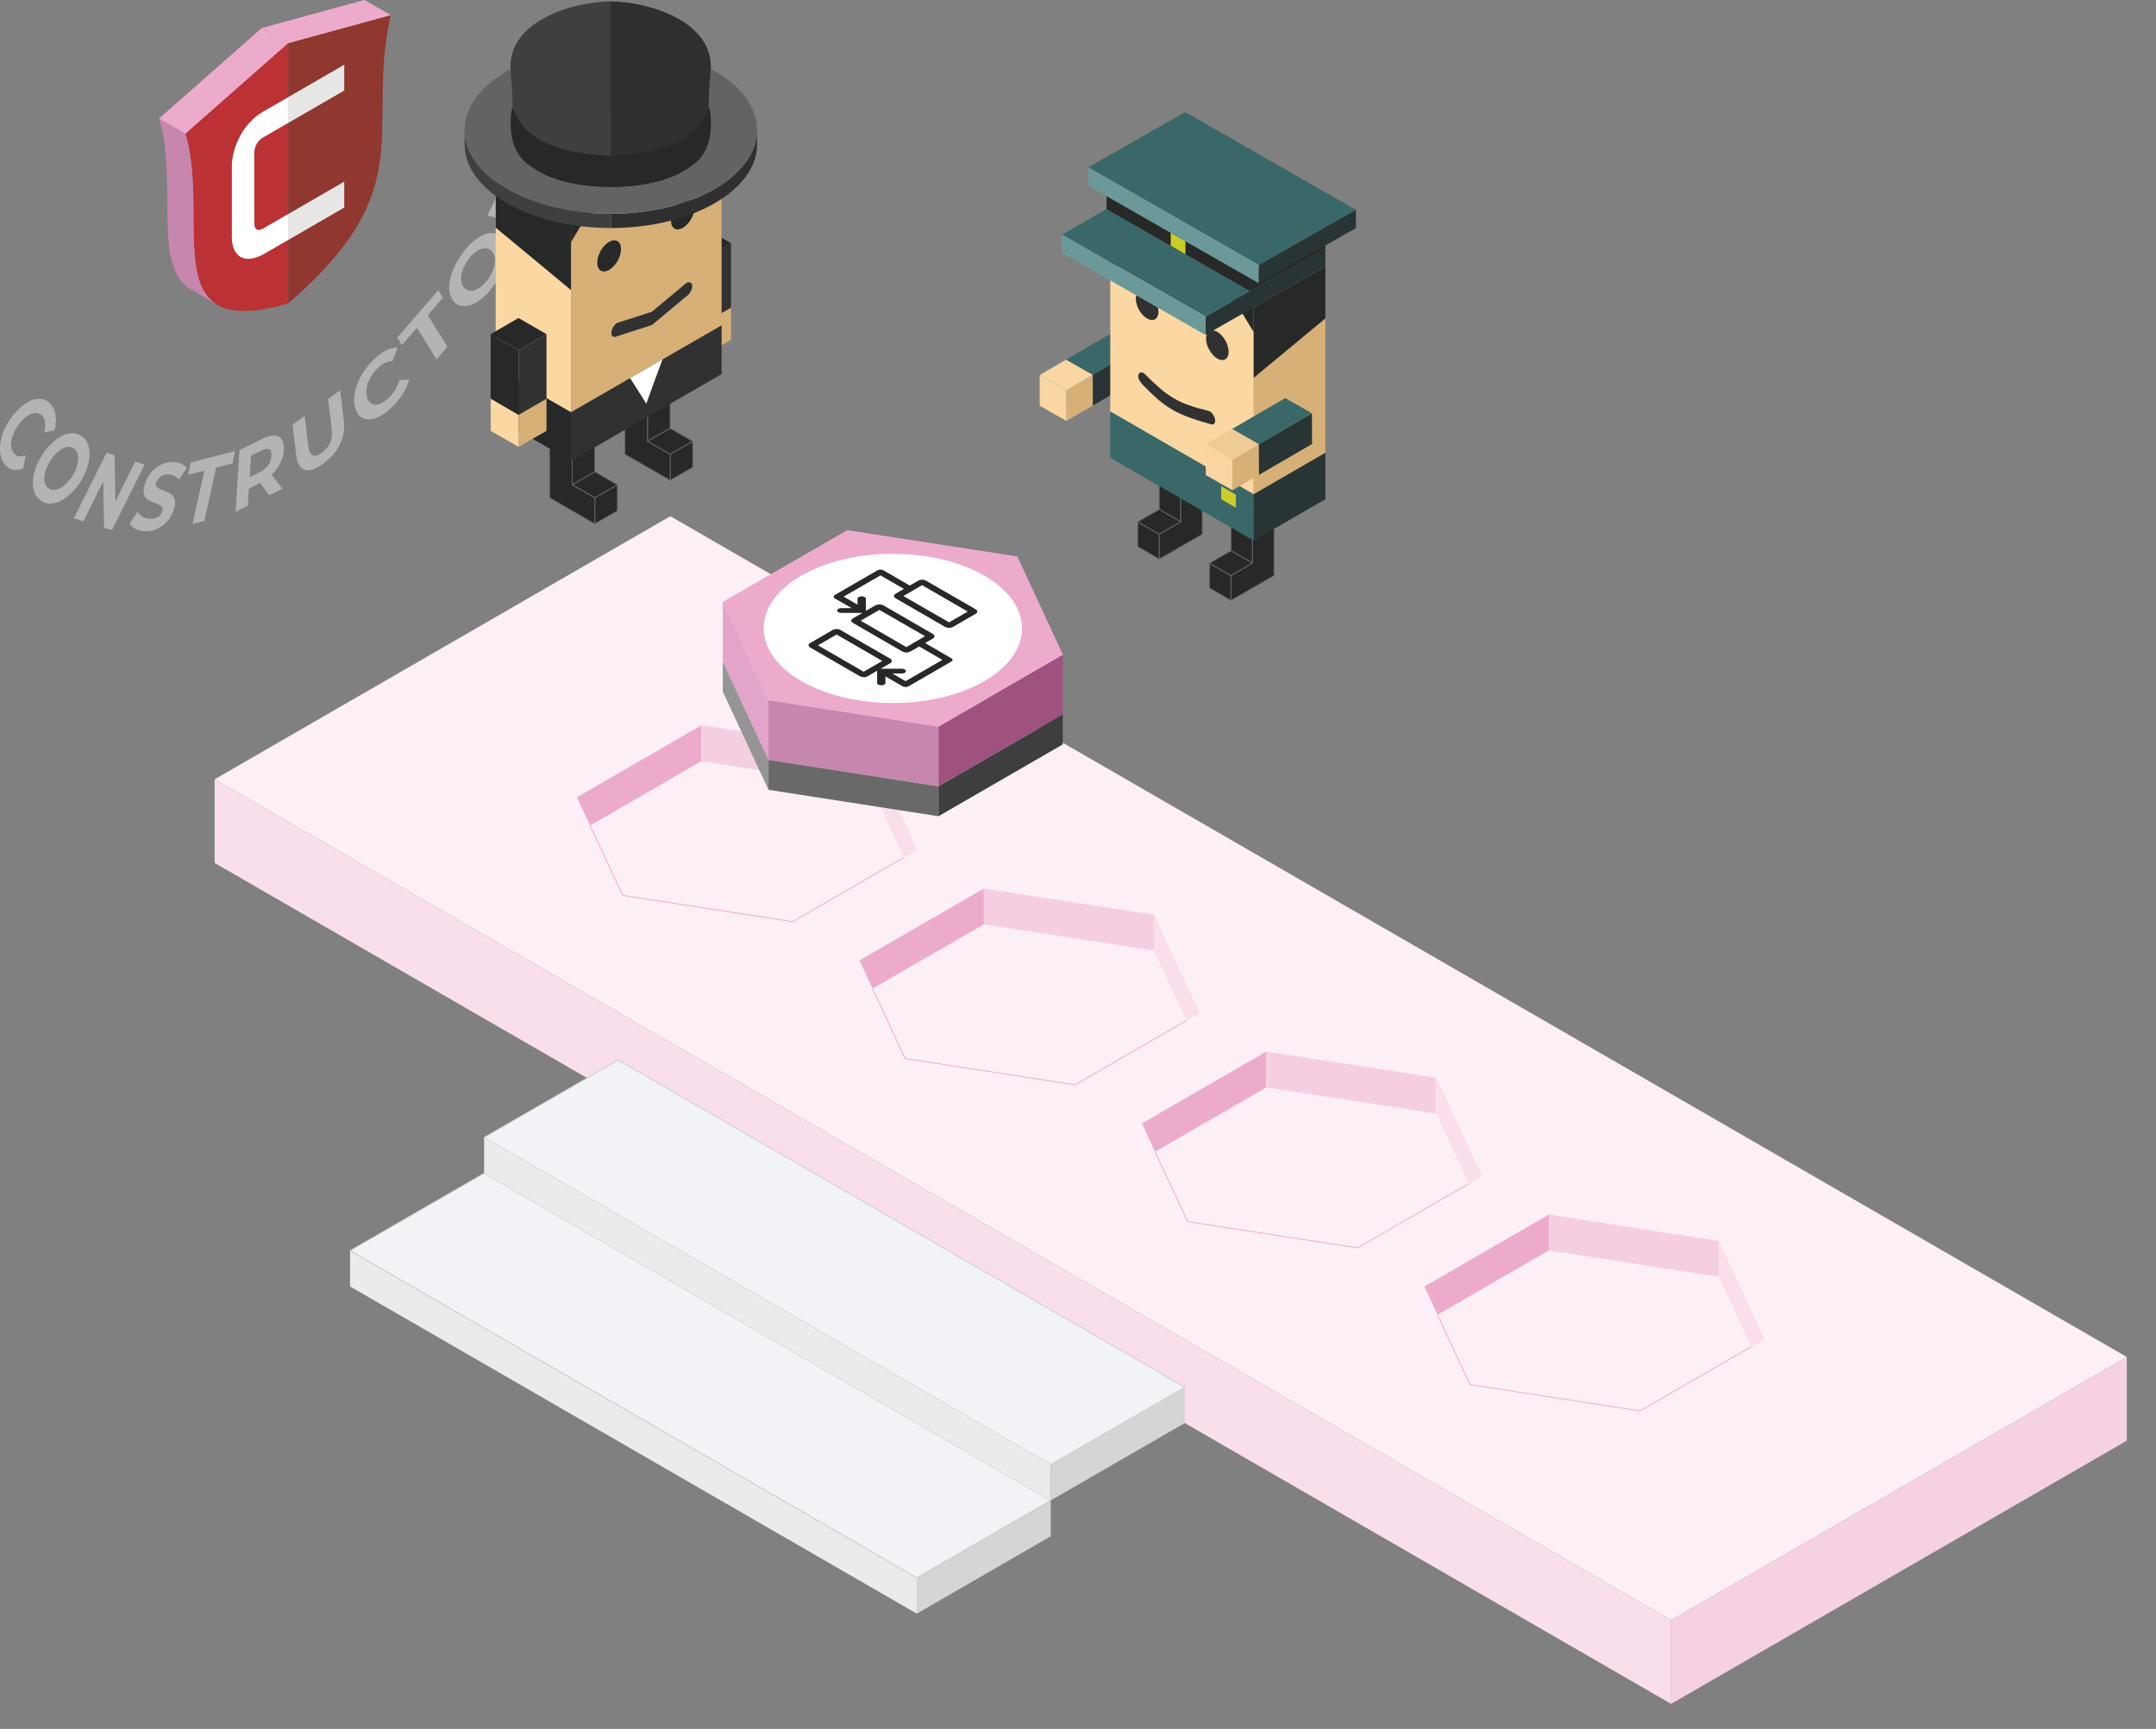 <svg xmlns="http://www.w3.org/2000/svg" xmlns:xlink="http://www.w3.org/1999/xlink" xmlns:serif="http://www.serif.com/" width="100%" height="100%" viewBox="0 0 505 405" xml:space="preserve" style="fill-rule:evenodd;clip-rule:evenodd;stroke-miterlimit:2;"><rect x="0" y="0" width="505" height="405" fill="#808080" stroke="none"/>    <g transform="matrix(1,0,0,1,-707.829,-337.961)">        <g transform="matrix(1,0,0,1,706.754,336.883)">            <g id="CorelEMF" serif:id="CorelEMF">                <g transform="matrix(0.028,0,0,0.028,0,0)">                    <path d="M1834,6558L14018,13593L17830,11391L5646,4357L1834,6558Z" style="fill:rgb(252,239,246);"></path>                </g>                <g transform="matrix(0.028,0,0,0.028,0,0)">                    <path d="M7328,6328L7519,6739L7710,7149L7189,7449L6669,7749L5958,7640L5247,7529L5056,7119L4866,6708L5386,6408L5906,6107L6617,6218L7328,6328Z" style="fill:rgb(237,171,204);"></path>                </g>                <g transform="matrix(0.028,0,0,0.028,0,0)">                    <path d="M9691,7692L9881,8102L10073,8513L9552,8813L9032,9114L8320,9004L7610,8894L7418,8483L7229,8073L7749,7772L8269,7472L8979,7582L9691,7692Z" style="fill:rgb(237,171,204);"></path>                </g>                <g transform="matrix(0.028,0,0,0.028,0,0)">                    <path d="M7328,6328L7518,6738L7710,7149L7189,7449L6669,7749L5957,7639L5247,7529L5055,7119L4866,6708L5386,6408L5906,6107L6616,6218L7328,6328Z" style="fill:rgb(237,171,204);"></path>                </g>                <g transform="matrix(0.028,0,0,0.028,0,0)">                    <path d="M12054,9056L12244,9467L12436,9877L11915,10178L11395,10478L10683,10368L9973,10258L9781,9847L9592,9437L10112,9136L10632,8836L11342,8946L12054,9056Z" style="fill:rgb(237,171,204);"></path>                </g>                <g transform="matrix(0.028,0,0,0.028,0,0)">                    <path d="M14417,10421L14607,10831L14799,11242L14278,11542L13758,11842L13046,11732L12336,11622L12144,11212L11955,10801L12475,10501L12995,10200L13705,10310L14417,10421Z" style="fill:rgb(237,171,204);"></path>                </g>                <g transform="matrix(0.028,0,0,0.028,0,0)">                    <path d="M14018,13593L14018,14293L17830,12091L17830,11391L14018,13593Z" style="fill:rgb(246,208,227);"></path>                </g>                <g transform="matrix(0.028,0,0,0.028,0,0)">                    <path d="M1834,7258L14018,14293L14018,13593L1834,6558L1834,7258Z" style="fill:rgb(249,222,235);"></path>                </g>                <g transform="matrix(0.028,0,0,0.028,0,0)">                    <path d="M14417,10421L14607,10831L14799,11242L14278,11542L13758,11842L13046,11732L12336,11622L12144,11212L11955,10801L12475,10501L12995,10200L13705,10310L14417,10421Z" style="fill:white;"></path>                </g>                <g transform="matrix(0.028,0,0,0.028,0,0)">                    <path d="M14417,10721L14607,11131L14688,11305L14278,11542L13758,11842L13046,11732L12336,11622L12144,11212L12064,11038L12475,10801L12995,10500L13705,10610L14417,10721Z" style="fill:rgb(252,239,246);"></path>                </g>                <g transform="matrix(0.028,0,0,0.028,0,0)">                    <path d="M12995,10200L11955,10801L12064,11038L12995,10500L12995,10200Z" style="fill:rgb(237,171,204);"></path>                </g>                <g transform="matrix(0.028,0,0,0.028,0,0)">                    <path d="M12995,10200L12995,10500L14417,10721L14417,10421L12995,10200Z" style="fill:rgb(246,206,226);"></path>                </g>                <g transform="matrix(0.028,0,0,0.028,0,0)">                    <path d="M14799,11242L14417,10421L14417,10721L14688,11305L14799,11242Z" style="fill:rgb(249,222,235);"></path>                </g>                <g transform="matrix(0.028,0,0,0.028,0,0)">                    <path d="M12064,11038L12336,11622L13758,11842L14688,11305L12064,11038Z" style="fill:rgb(252,239,246);"></path>                </g>                <g transform="matrix(0.028,0,0,0.028,0,0)">                    <path d="M12064,11038L12336,11622L13758,11842L14688,11305" style="fill:none;stroke:rgb(237,171,204);stroke-width:7px;"></path>                </g>                <g transform="matrix(0.028,0,0,0.028,0,0)">                    <path d="M12054,9056L12244,9467L12436,9877L11915,10178L11395,10478L10683,10368L9973,10258L9781,9847L9592,9437L10112,9136L10632,8836L11342,8946L12054,9056Z" style="fill:white;"></path>                </g>                <g transform="matrix(0.028,0,0,0.028,0,0)">                    <path d="M12054,9356L12244,9767L12325,9941L11915,10178L11395,10478L10683,10368L9973,10258L9781,9847L9701,9674L10112,9436L10632,9136L11342,9246L12054,9356Z" style="fill:rgb(252,239,246);"></path>                </g>                <g transform="matrix(0.028,0,0,0.028,0,0)">                    <path d="M10632,8836L9592,9437L9701,9674L10632,9136L10632,8836Z" style="fill:rgb(237,171,204);"></path>                </g>                <g transform="matrix(0.028,0,0,0.028,0,0)">                    <path d="M10632,8836L10632,9136L12054,9356L12054,9056L10632,8836Z" style="fill:rgb(246,206,226);"></path>                </g>                <g transform="matrix(0.028,0,0,0.028,0,0)">                    <path d="M12436,9877L12054,9056L12054,9356L12325,9941L12436,9877Z" style="fill:rgb(249,222,235);"></path>                </g>                <g transform="matrix(0.028,0,0,0.028,0,0)">                    <path d="M9701,9674L9973,10258L11395,10478L12325,9941L9701,9674Z" style="fill:rgb(252,239,246);"></path>                </g>                <g transform="matrix(0.028,0,0,0.028,0,0)">                    <path d="M9701,9674L9973,10258L11395,10478L12325,9941" style="fill:none;stroke:rgb(237,171,204);stroke-width:7px;"></path>                </g>                <g transform="matrix(0.028,0,0,0.028,0,0)">                    <path d="M9691,7692L9881,8102L10073,8513L9552,8813L9032,9114L8320,9004L7610,8894L7418,8483L7229,8073L7749,7772L8269,7472L8979,7582L9691,7692Z" style="fill:white;"></path>                </g>                <g transform="matrix(0.028,0,0,0.028,0,0)">                    <path d="M9691,7992L9881,8402L9962,8577L9552,8813L9032,9114L8320,9004L7610,8894L7418,8483L7338,8309L7749,8072L8269,7772L8979,7882L9691,7992Z" style="fill:rgb(252,239,246);"></path>                </g>                <g transform="matrix(0.028,0,0,0.028,0,0)">                    <path d="M8269,7472L7229,8073L7338,8309L8269,7772L8269,7472Z" style="fill:rgb(237,171,204);"></path>                </g>                <g transform="matrix(0.028,0,0,0.028,0,0)">                    <path d="M8269,7472L8269,7772L9691,7992L9691,7692L8269,7472Z" style="fill:rgb(246,206,226);"></path>                </g>                <g transform="matrix(0.028,0,0,0.028,0,0)">                    <path d="M10073,8513L9691,7692L9691,7992L9962,8577L10073,8513Z" style="fill:rgb(249,222,235);"></path>                </g>                <g transform="matrix(0.028,0,0,0.028,0,0)">                    <path d="M7338,8309L7610,8894L9032,9114L9962,8577L7338,8309Z" style="fill:rgb(252,239,246);"></path>                </g>                <g transform="matrix(0.028,0,0,0.028,0,0)">                    <path d="M7338,8309L7610,8894L9032,9114L9962,8577" style="fill:none;stroke:rgb(237,171,204);stroke-width:7px;"></path>                </g>                <g transform="matrix(0.028,0,0,0.028,0,0)">                    <path d="M7328,6328L7518,6738L7710,7149L7189,7449L6669,7749L5957,7639L5247,7529L5055,7119L4866,6708L5386,6408L5906,6107L6616,6218L7328,6328Z" style="fill:white;"></path>                </g>                <g transform="matrix(0.028,0,0,0.028,0,0)">                    <path d="M7328,6628L7518,7038L7599,7212L7189,7449L6669,7749L5957,7639L5247,7529L5055,7119L4975,6945L5386,6708L5906,6407L6616,6518L7328,6628Z" style="fill:rgb(252,239,246);"></path>                </g>                <g transform="matrix(0.028,0,0,0.028,0,0)">                    <path d="M5906,6107L4866,6708L4975,6945L5906,6407L5906,6107Z" style="fill:rgb(237,171,204);"></path>                </g>                <g transform="matrix(0.028,0,0,0.028,0,0)">                    <path d="M5906,6107L5906,6407L7328,6628L7328,6328L5906,6107Z" style="fill:rgb(246,206,226);"></path>                </g>                <g transform="matrix(0.028,0,0,0.028,0,0)">                    <path d="M7710,7149L7328,6328L7328,6628L7599,7212L7710,7149Z" style="fill:rgb(249,222,235);"></path>                </g>                <g transform="matrix(0.028,0,0,0.028,0,0)">                    <path d="M4975,6945L5247,7529L6669,7749L7599,7212L4975,6945Z" style="fill:rgb(252,239,246);"></path>                </g>                <g transform="matrix(0.028,0,0,0.028,0,0)">                    <path d="M4975,6945L5247,7529L6669,7749L7599,7212" style="fill:none;stroke:rgb(237,171,204);stroke-width:7px;"></path>                </g>                <g transform="matrix(0.028,0,0,0.028,0,0)">                    <path d="M7708,13238L7708,13538L8828,12891L8828,12591L7708,13238Z" style="fill:rgb(213,212,214);"></path>                </g>                <g transform="matrix(0.028,0,0,0.028,0,0)">                    <path d="M2967,10801L7708,13538L7708,13238L2967,10501L2967,10801Z" style="fill:rgb(235,235,238);"></path>                </g>                <g transform="matrix(0.028,0,0,0.028,0,0)">                    <path d="M2967,10501L7708,13238L8828,12591L4088,9854L2967,10501Z" style="fill:rgb(242,243,247);stroke:rgb(204,203,204);stroke-width:7px;"></path>                </g>                <g transform="matrix(0.028,0,0,0.028,0,0)">                    <path d="M4088,9554L8828,12291L9949,11644L5209,8907L4088,9554Z" style="fill:rgb(242,243,247);stroke:rgb(204,203,204);stroke-width:7px;"></path>                </g>                <g transform="matrix(0.028,0,0,0.028,0,0)">                    <path d="M8828,12291L8828,12591L9949,11944L9949,11644L8828,12291Z" style="fill:rgb(213,212,214);"></path>                </g>                <g transform="matrix(0.028,0,0,0.028,0,0)">                    <path d="M4088,9854L8828,12591L8828,12291L4088,9554L4088,9854Z" style="fill:rgb(235,235,238);"></path>                </g>                <g transform="matrix(0.028,0,0,0.028,0,0)">                    <path d="M2449,2577C2146,2665 1960,2656 1845,2581C1537,2382 1740,1712 1598,1188C1595,1177 1592,1167 1589,1157L2449,399L2449,2577Z" style="fill:rgb(187,49,52);"></path>                </g>                <g transform="matrix(0.028,0,0,0.028,0,0)">                    <path d="M2449,2577C3574,1606 3090,1139 3307,165L2449,399L2449,2577Z" style="fill:rgb(144,55,48);"></path>                </g>                <g transform="matrix(0.028,0,0,0.028,0,0)">                    <path d="M2449,399L2449,2577L2448,2577L2448,400L2449,399Z" style="fill:rgb(101,103,102);"></path>                </g>                <g transform="matrix(0.028,0,0,0.028,0,0)">                    <path d="M2449,2046L2242,2166C2224,2176 2205,2184 2186,2191C2166,2198 2146,2202 2126,2204C2107,2204 2088,2203 2070,2196C2053,2191 2037,2181 2024,2166C2009,2153 1999,2132 1990,2107C1982,2082 1978,2051 1978,2013L1978,1427C1978,1408 1980,1385 1984,1359C1988,1333 1994,1307 2003,1279C2012,1252 2024,1224 2037,1196C2052,1167 2068,1138 2088,1111C2107,1085 2130,1059 2156,1035C2180,1010 2210,990 2242,971L2449,852L2449,1067L2242,1187C2217,1201 2198,1220 2186,1242C2172,1264 2166,1291 2166,1321L2166,1905C2166,1932 2172,1950 2186,1958C2199,1966 2218,1962 2242,1949L2449,1829L2449,2046Z" style="fill:white;"></path>                </g>                <g transform="matrix(0.028,0,0,0.028,0,0)">                    <path d="M2918,1775L2448,2047L2448,1830L2918,1558L2918,1775ZM2448,852L2918,580L2918,796L2448,1068L2448,852Z" style="fill:rgb(231,231,230);"></path>                </g>                <g transform="matrix(0.028,0,0,0.028,0,0)">                    <path d="M1845,2581L1647,2467C1302,2281 1532,1571 1369,1030L1589,1157C1592,1167 1595,1177 1598,1188C1740,1712 1537,2382 1845,2581Z" style="fill:rgb(199,134,174);"></path>                </g>                <g transform="matrix(0.028,0,0,0.028,0,0)">                    <path d="M2228,273L1369,1030L1589,1157L2449,399L2228,273Z" style="fill:rgb(237,171,204);"></path>                </g>                <g transform="matrix(0.028,0,0,0.028,0,0)">                    <path d="M3307,165L3087,38L2228,273L2448,400L3307,165Z" style="fill:rgb(237,171,204);"></path>                </g>                <g transform="matrix(0.028,0,0,0.028,0,0)">                    <path d="M73,3916C51,3884 39,3846 38,3800C37,3754 47,3704 65,3654C85,3603 114,3554 152,3508C191,3461 230,3426 271,3403C311,3381 349,3372 384,3376C419,3381 448,3399 471,3429C490,3456 502,3487 504,3523C509,3559 504,3597 494,3638L408,3657C423,3600 420,3556 398,3525C384,3506 366,3496 345,3494C324,3492 301,3499 276,3513C253,3527 228,3549 204,3579C181,3608 162,3638 150,3668C137,3700 131,3729 131,3757C131,3785 138,3808 152,3826C174,3858 208,3864 253,3848L233,3957C200,3970 170,3973 143,3966C116,3958 92,3942 73,3916ZM378,4226C408,4248 443,4256 482,4249C521,4244 560,4225 600,4194C640,4164 677,4123 710,4072C743,4021 764,3971 777,3919C790,3868 791,3823 782,3783C773,3742 755,3711 724,3689C694,3667 659,3659 620,3665C581,3670 541,3689 502,3720C462,3751 425,3792 392,3844C359,3894 337,3945 324,3995C311,4046 309,4092 319,4132C328,4173 348,4204 378,4226ZM444,4124C461,4136 481,4140 504,4136C526,4133 550,4120 574,4101C598,4081 621,4056 642,4023C662,3992 677,3960 685,3929C694,3897 696,3870 691,3846C686,3822 675,3804 658,3791C641,3778 621,3774 598,3778C575,3783 551,3795 527,3815C504,3834 481,3860 461,3891C440,3924 425,3956 417,3986C408,4017 406,4045 411,4069C416,4093 427,4112 444,4124ZM1248,3925L976,4473L909,4454L902,4066L736,4400L656,4375L930,3826L997,3846L1004,4233L1170,3899L1248,3925ZM1259,4483C1296,4483 1329,4475 1360,4460C1391,4444 1417,4424 1439,4398C1462,4371 1478,4342 1490,4310C1503,4272 1507,4243 1501,4220C1496,4199 1485,4183 1469,4173C1454,4162 1433,4152 1406,4143C1381,4133 1362,4124 1352,4115C1341,4105 1339,4091 1346,4072C1353,4052 1365,4038 1381,4026C1398,4014 1419,4008 1444,4008C1481,4008 1511,4023 1537,4051L1601,3953C1589,3938 1572,3925 1551,3917C1530,3909 1508,3904 1483,3904C1446,3904 1413,3911 1382,3927C1352,3942 1325,3964 1303,3990C1281,4016 1265,4046 1254,4078C1239,4116 1236,4146 1242,4168C1248,4191 1257,4206 1274,4216C1288,4226 1309,4237 1336,4247C1353,4253 1366,4260 1376,4265C1386,4270 1392,4278 1397,4286C1401,4295 1400,4306 1396,4319C1389,4338 1378,4352 1361,4363C1345,4373 1324,4378 1298,4379C1275,4379 1254,4373 1234,4364C1215,4352 1200,4338 1189,4321L1123,4419C1134,4438 1151,4454 1176,4465C1201,4478 1229,4483 1259,4483ZM1748,3976L1611,4011L1634,3908L2004,3812L1983,3915L1846,3951L1748,4396L1649,4422L1748,3976ZM2290,4182L2215,4080L2210,4082L2120,4126L2111,4270L2009,4320L2042,3804L2234,3709C2272,3690 2306,3682 2334,3682C2362,3683 2382,3694 2396,3715C2410,3735 2416,3764 2413,3803C2411,3841 2401,3878 2383,3913C2365,3949 2341,3982 2311,4010L2400,4128L2290,4182ZM2309,3854C2311,3824 2305,3805 2290,3798C2275,3790 2252,3794 2222,3810L2138,3850L2127,4031L2210,3990C2241,3974 2264,3956 2281,3931C2298,3908 2307,3883 2309,3854ZM2742,3918C2679,3963 2628,3980 2588,3969C2549,3957 2525,3918 2517,3850L2485,3592L2587,3518L2618,3773C2628,3855 2666,3873 2732,3826C2763,3804 2786,3775 2800,3744C2814,3712 2819,3675 2814,3632L2783,3377L2884,3304L2915,3563C2923,3632 2912,3696 2881,3758C2851,3819 2804,3873 2742,3918ZM3314,3448C3271,3489 3229,3518 3189,3533C3148,3549 3112,3552 3081,3539C3050,3528 3027,3503 3014,3464C2999,3425 2996,3382 3005,3332C3014,3282 3032,3232 3060,3182C3089,3131 3124,3086 3168,3044C3204,3010 3238,2984 3272,2968C3306,2952 3337,2945 3365,2948L3322,3061C3283,3058 3242,3076 3201,3116C3175,3141 3153,3169 3137,3198C3120,3228 3110,3259 3105,3289C3101,3318 3103,3346 3111,3370C3120,3394 3134,3410 3152,3419C3171,3426 3192,3426 3216,3417C3240,3408 3265,3391 3291,3366C3333,3326 3363,3277 3380,3219L3462,3213C3450,3255 3432,3295 3406,3336C3381,3376 3350,3413 3314,3448ZM3526,2780L3690,3045L3781,2940L3617,2675L3743,2529L3704,2467L3362,2863L3400,2925L3526,2780ZM4179,2414C4142,2468 4104,2509 4062,2542C4021,2574 3982,2592 3944,2598C3906,2603 3873,2595 3846,2573C3820,2548 3803,2517 3798,2475C3793,2432 3799,2384 3816,2331C3833,2279 3859,2226 3896,2173C3932,2120 3971,2077 4011,2046C4052,2014 4092,1996 4130,1989C4168,1983 4201,1992 4227,2015C4254,2038 4270,2071 4275,2113C4280,2156 4274,2203 4257,2257C4241,2309 4215,2362 4179,2414ZM4125,2368C4145,2339 4160,2309 4169,2278C4179,2246 4181,2219 4177,2194C4173,2169 4163,2149 4146,2134C4129,2120 4109,2114 4086,2117C4063,2119 4040,2129 4016,2147C3992,2164 3970,2189 3950,2219C3929,2249 3914,2279 3905,2310C3896,2340 3893,2368 3897,2393C3901,2419 3911,2439 3928,2453C3945,2468 3964,2473 3987,2471C4010,2469 4033,2458 4057,2441C4082,2422 4104,2398 4125,2368ZM4639,1597L4488,1674L4485,1680L4431,1790L4527,1820L4465,1947L4116,1840L4234,1603C4259,1553 4285,1513 4313,1480C4341,1447 4370,1424 4398,1411C4427,1398 4454,1394 4479,1402C4505,1410 4523,1427 4532,1452C4541,1477 4541,1510 4533,1549L4707,1460L4639,1597ZM4416,1531C4396,1525 4376,1530 4356,1547C4335,1564 4316,1591 4297,1630L4245,1733L4367,1770L4418,1667C4438,1628 4447,1598 4446,1575C4445,1552 4435,1537 4416,1531ZM4860,1093C4844,1138 4825,1180 4801,1222C4778,1263 4755,1296 4732,1322L4680,1277C4700,1254 4721,1225 4740,1192C4760,1159 4775,1126 4787,1093C4801,1056 4807,1029 4805,1011C4804,994 4797,984 4784,985C4774,985 4765,990 4755,1001C4745,1011 4735,1024 4726,1041C4717,1056 4705,1079 4690,1107C4667,1149 4648,1184 4631,1211C4614,1238 4594,1262 4571,1282C4548,1301 4523,1310 4497,1311C4475,1310 4457,1302 4445,1284C4433,1266 4428,1240 4430,1204C4431,1170 4442,1125 4459,1075C4473,1039 4488,1004 4506,970C4524,936 4544,906 4565,880L4620,919C4580,972 4551,1024 4532,1075C4519,1112 4514,1139 4516,1155C4518,1173 4525,1183 4539,1182C4553,1181 4566,1172 4580,1152C4594,1132 4612,1101 4633,1060C4655,1018 4675,983 4692,955C4708,929 4728,905 4750,885C4773,866 4797,856 4824,855C4846,856 4864,865 4876,882C4888,900 4893,928 4891,964C4889,998 4879,1042 4860,1093Z" style="fill:rgb(180,180,181);"></path>                </g>                <g transform="matrix(0.028,0,0,0.028,0,0)">                    <path d="M6153,2612L5920,2747L5920,3016L6153,2882L6153,2612Z" style="fill:rgb(214,176,119);"></path>                </g>                <g transform="matrix(0.028,0,0,0.028,0,0)">                    <path d="M5687,2612L5920,2747L5920,3016L5687,2882L5687,2612Z" style="fill:rgb(40,40,41);"></path>                </g>                <g transform="matrix(0.028,0,0,0.028,0,0)">                    <path d="M6153,2073L5920,2208L5920,2747L6153,2612L6153,2073Z" style="fill:rgb(49,49,50);"></path>                </g>                <g transform="matrix(0.028,0,0,0.028,0,0)">                    <path d="M5687,2073L5920,2208L5920,2747L5687,2612L5687,2073Z" style="fill:rgb(44,46,73);"></path>                </g>                <g transform="matrix(0.028,0,0,0.028,0,0)">                    <path d="M5920,1938L6153,2073L5920,2208L5687,2073L5920,1938Z" style="fill:rgb(39,40,40);"></path>                </g>                <g transform="matrix(0.028,0,0,0.028,0,0)">                    <path d="M5203,4312L5203,4094L5014,4203L5014,4421L5203,4312Z" style="fill:rgb(39,40,40);stroke:rgb(101,103,102);stroke-width:7px;"></path>                </g>                <g transform="matrix(0.028,0,0,0.028,0,0)">                    <path d="M5014,3985L5014,3549L4825,3658L4825,4094L5014,3985Z" style="fill:rgb(39,40,40);stroke:rgb(101,103,102);stroke-width:7px;"></path>                </g>                <g transform="matrix(0.028,0,0,0.028,0,0)">                    <path d="M5014,4203L5203,4094L5014,3985L4825,4094L5014,4203Z" style="fill:rgb(39,40,40);stroke:rgb(101,103,102);stroke-width:7px;"></path>                </g>                <g transform="matrix(0.028,0,0,0.028,0,0)">                    <path d="M4825,3658L5014,3549L4825,3440L4636,3549L4825,3658Z" style="fill:rgb(39,40,40);stroke:rgb(101,103,102);stroke-width:7px;"></path>                </g>                <g transform="matrix(0.028,0,0,0.028,0,0)">                    <path d="M5014,4203L5014,4421L4636,4203L4636,3549L4825,3658L4825,4094L5014,4203Z" style="fill:rgb(39,40,40);stroke:rgb(101,103,102);stroke-width:7px;"></path>                </g>                <g transform="matrix(0.028,0,0,0.028,0,0)">                    <path d="M5833,3948L5833,3730L5644,3839L5644,4057L5833,3948Z" style="fill:rgb(39,40,40);stroke:rgb(101,103,102);stroke-width:7px;"></path>                </g>                <g transform="matrix(0.028,0,0,0.028,0,0)">                    <path d="M5644,3621L5644,3185L5455,3294L5455,3730L5644,3621Z" style="fill:rgb(39,40,40);stroke:rgb(101,103,102);stroke-width:7px;"></path>                </g>                <g transform="matrix(0.028,0,0,0.028,0,0)">                    <path d="M5644,3839L5833,3730L5644,3621L5455,3730L5644,3839Z" style="fill:rgb(39,40,40);stroke:rgb(101,103,102);stroke-width:7px;"></path>                </g>                <g transform="matrix(0.028,0,0,0.028,0,0)">                    <path d="M5455,3294L5644,3185L5455,3076L5266,3185L5455,3294Z" style="fill:rgb(39,40,40);stroke:rgb(101,103,102);stroke-width:7px;"></path>                </g>                <g transform="matrix(0.028,0,0,0.028,0,0)">                    <path d="M5644,3839L5644,4057L5266,3839L5266,3185L5455,3294L5455,3730L5644,3839Z" style="fill:rgb(39,40,40);stroke:rgb(101,103,102);stroke-width:7px;"></path>                </g>                <g transform="matrix(0.028,0,0,0.028,0,0)">                    <path d="M5445,759L4185,1486L4815,1850L6075,1123L5445,759Z" style="fill:rgb(39,40,40);"></path>                </g>                <g transform="matrix(0.028,0,0,0.028,0,0)">                    <path d="M4815,1850L4185,1486L4185,3135L4815,3499L4815,1850Z" style="fill:rgb(251,215,162);"></path>                </g>                <g transform="matrix(0.028,0,0,0.028,0,0)">                    <path d="M6075,1123L4815,1850L4815,3499L6075,2771L6075,1123Z" style="fill:rgb(214,176,119);"></path>                </g>                <g transform="matrix(0.028,0,0,0.028,0,0)">                    <path d="M4815,3487L4185,3124L4185,3531L4815,3895L4815,3487Z" style="fill:rgb(39,40,40);"></path>                </g>                <g transform="matrix(0.028,0,0,0.028,0,0)">                    <path d="M6075,2760L4815,3487L4815,3895L6075,3168L6075,2760Z" style="fill:rgb(49,49,50);"></path>                </g>                <g transform="matrix(0.028,0,0,0.028,0,0)">                    <path d="M4610,3373L4376,3508L4376,3777L4610,3643L4610,3373Z" style="fill:rgb(214,176,119);"></path>                </g>                <g transform="matrix(0.028,0,0,0.028,0,0)">                    <path d="M4143,3373L4376,3508L4376,3777L4143,3643L4143,3373Z" style="fill:rgb(251,215,162);"></path>                </g>                <g transform="matrix(0.028,0,0,0.028,0,0)">                    <path d="M4610,2834L4376,2969L4376,3508L4610,3373L4610,2834Z" style="fill:rgb(49,49,50);"></path>                </g>                <g transform="matrix(0.028,0,0,0.028,0,0)">                    <path d="M4143,2834L4376,2969L4376,3508L4143,3373L4143,2834Z" style="fill:rgb(39,40,40);"></path>                </g>                <g transform="matrix(0.028,0,0,0.028,0,0)">                    <path d="M4376,2699L4610,2834L4376,2969L4143,2834L4376,2699Z" style="fill:rgb(39,40,40);"></path>                </g>                <g transform="matrix(0.028,0,0,0.028,0,0)">                    <path d="M4815,2465L4185,1943L4185,1487L4815,1850L4815,2465Z" style="fill:rgb(39,40,40);"></path>                </g>                <g transform="matrix(0.028,0,0,0.028,0,0)">                    <path d="M4815,1850L4815,2064L4977,1795L5489,1618L5523,1636L5549,1599L5625,1573L5659,1612L5718,1541L6075,1472L6075,1123L4815,1850Z" style="fill:rgb(39,40,40);"></path>                </g>                <g transform="matrix(0.028,0,0,0.028,0,0)">                    <path d="M5445,3416L5377,3308L5309,3201L5445,3124L5581,3044L5512,3230L5445,3416Z" style="fill:white;"></path>                </g>                <g transform="matrix(0.028,0,0,0.028,0,0)">                    <path d="M5034,2237C5035,2269 5046,2292 5065,2303C5084,2314 5110,2311 5136,2295C5162,2279 5187,2252 5206,2219C5244,2150 5242,2077 5203,2055C5163,2033 5100,2071 5062,2139C5044,2172 5034,2208 5035,2239L5034,2237Z" style="fill:rgb(39,40,40);"></path>                </g>                <g transform="matrix(0.028,0,0,0.028,0,0)">                    <path d="M5651,1885C5652,1918 5663,1941 5682,1952C5701,1962 5727,1959 5753,1943C5779,1928 5804,1900 5822,1867C5860,1799 5859,1725 5820,1703C5780,1682 5717,1719 5679,1788C5661,1821 5651,1856 5652,1887L5651,1885Z" style="fill:rgb(39,40,40);"></path>                </g>                <g transform="matrix(0.028,0,0,0.028,0,0)">                    <path d="M5199,2852C5172,2866 5151,2852 5153,2821C5155,2789 5178,2752 5204,2739L5491,2647L5778,2408C5804,2391 5827,2402 5829,2431C5830,2460 5810,2498 5783,2515L5495,2755C5492,2756 5490,2757 5488,2759L5199,2852Z" style="fill:rgb(49,49,50);"></path>                </g>                <g transform="matrix(0.028,0,0,0.028,0,0)">                    <path d="M5148,1946C5824,1946 6372,1632 6372,1246L6372,1127C6372,1281 6284,1424 6136,1540C6119,1553 6101,1566 6083,1578L6081,1580C6063,1592 6045,1603 6025,1615L6022,1617C6008,1625 5994,1633 5979,1641L5976,1642C5972,1644 5967,1647 5963,1649L5959,1651C5954,1654 5949,1656 5945,1658C5939,1661 5934,1664 5928,1666L5910,1675C5905,1677 5901,1679 5896,1681L5890,1684C5886,1686 5881,1687 5877,1689C5871,1692 5865,1694 5859,1697L5846,1702L5839,1705L5826,1710L5817,1713C5811,1715 5806,1717 5800,1719C5795,1721 5790,1723 5785,1725L5776,1728L5763,1732L5752,1736L5739,1740L5725,1744L5709,1749L5698,1752L5685,1756L5674,1759L5659,1763L5645,1767L5628,1771L5619,1773L5602,1777L5594,1779C5586,1781 5578,1783 5570,1784L5569,1785L5566,1785C5559,1787 5551,1788 5544,1790L5536,1791L5518,1794L5509,1796C5500,1798 5492,1799 5484,1800L5481,1801C5473,1802 5465,1803 5457,1804L5450,1806C5443,1807 5436,1808 5428,1809L5423,1809C5414,1810 5405,1812 5397,1813L5390,1813C5383,1814 5376,1815 5368,1816L5361,1816C5353,1817 5345,1818 5338,1819L5334,1819C5325,1820 5316,1821 5307,1821L5298,1822C5291,1822 5284,1823 5277,1823L5270,1824C5262,1824 5254,1824 5246,1825L5241,1825C5232,1826 5223,1826 5215,1826L5205,1826L5185,1827L5148,1827L5148,1946Z" style="fill:rgb(47,47,47);"></path>                </g>                <g transform="matrix(0.028,0,0,0.028,0,0)">                    <path d="M3925,1127L3925,1246C3925,1632 4472,1946 5148,1946L5148,1827L5111,1827L5091,1826L5082,1826C5073,1826 5064,1825 5055,1825L5051,1825C5042,1824 5034,1824 5026,1824L5019,1823L4998,1822L4990,1821C4981,1821 4972,1820 4963,1819L4959,1819C4951,1818 4943,1817 4935,1816L4928,1816C4921,1815 4913,1814 4906,1813L4900,1813C4891,1812 4882,1810 4873,1809L4868,1809C4861,1808 4853,1807 4846,1806L4839,1804C4831,1803 4823,1802 4815,1801L4813,1800C4804,1799 4796,1798 4787,1796L4778,1794L4760,1791L4752,1790C4745,1788 4737,1787 4730,1785L4727,1785L4726,1784C4718,1783 4710,1781 4703,1779L4694,1777L4677,1773L4668,1771L4651,1767L4637,1763L4622,1759L4611,1756L4598,1752L4588,1749C4582,1748 4576,1746 4571,1744L4557,1740L4544,1736L4533,1732L4520,1728L4511,1725L4496,1719C4491,1717 4485,1715 4479,1713L4470,1710L4457,1705L4450,1702L4437,1697C4431,1694 4425,1692 4419,1689L4406,1684L4400,1681L4386,1675L4368,1666C4363,1664 4357,1661 4352,1658L4338,1651L4333,1649C4329,1647 4324,1644 4320,1642L4317,1641C4302,1633 4288,1625 4274,1617L4271,1615C4251,1603 4233,1592 4215,1579L4213,1578C4195,1566 4177,1553 4160,1540C4012,1424 3925,1281 3925,1127Z" style="fill:rgb(64,63,63);"></path>                </g>                <g transform="matrix(0.028,0,0,0.028,0,0)">                    <path d="M5148,426C4472,426 3925,740 3925,1127C3925,1513 4472,1827 5148,1827C5824,1827 6372,1513 6372,1127C6372,740 5824,426 5148,426Z" style="fill:rgb(100,99,100);"></path>                </g>                <g transform="matrix(0.028,0,0,0.028,0,0)">                    <path d="M4318,1143C4346,1522 4851,1602 5147,1604L5147,50C4837,53 4308,207 4308,597C4323,779 4337,961 4318,1143Z" style="fill:rgb(64,63,63);"></path>                </g>                <g transform="matrix(0.028,0,0,0.028,0,0)">                    <path d="M5890,1684C5886,1686 5881,1687 5890,1684Z" style="fill:rgb(66,66,66);"></path>                </g>                <g transform="matrix(0.028,0,0,0.028,0,0)">                    <path d="M5959,1651C5954,1654 5949,1656 5959,1651Z" style="fill:rgb(66,66,66);"></path>                </g>                <g transform="matrix(0.028,0,0,0.028,0,0)">                    <path d="M5976,1143C5947,1522 5442,1602 5147,1604L5146,50C5455,53 5985,207 5985,597C5971,779 5956,961 5976,1143Z" style="fill:rgb(47,47,47);"></path>                </g>                <g transform="matrix(0.028,0,0,0.028,0,0)">                    <path d="M4328,942C4311,944 4301,1106 4323,1200C4342,1281 4385,1371 4469,1421C4632,1550 4869,1593 5079,1601L5084,1601C5095,1601 5132,1602 5143,1602L5148,1602L5148,1341C5121,1341 5093,1339 5066,1337C4800,1317 4476,1247 4366,1019C4358,1003 4337,962 4328,942Z" style="fill:rgb(39,40,40);"></path>                </g>                <g transform="matrix(0.028,0,0,0.028,0,0)">                    <path d="M5968,942C5985,944 5995,1106 5973,1200C5954,1281 5911,1371 5827,1421C5664,1550 5427,1593 5217,1601L5212,1601C5201,1601 5164,1602 5153,1602L5148,1602L5148,1341C5176,1341 5203,1339 5231,1337C5496,1317 5820,1247 5930,1019C5938,1003 5959,962 5968,942Z" style="fill:rgb(39,40,40);"></path>                </g>                <g transform="matrix(0.028,0,0,0.028,0,0)">                    <path d="M8959,3560L8958,3304L9180,3174L9181,3431L8959,3560Z" style="fill:rgb(214,176,119);"></path>                </g>                <g transform="matrix(0.028,0,0,0.028,0,0)">                    <path d="M8736,3176L8958,3304L9180,3174L8957,3047L8736,3176Z" style="fill:rgb(249,214,162);"></path>                </g>                <g transform="matrix(0.028,0,0,0.028,0,0)">                    <path d="M9181,3431L9180,3174L9624,2916L9625,3173L9181,3431Z" style="fill:rgb(41,52,52);"></path>                </g>                <g transform="matrix(0.028,0,0,0.028,0,0)">                    <path d="M8957,3047L9180,3174L9624,2916L9401,2789L8957,3047Z" style="fill:rgb(58,103,103);"></path>                </g>                <g transform="matrix(0.028,0,0,0.028,0,0)">                    <path d="M8736,3433L8959,3560L8958,3304L8736,3176L8736,3433Z" style="fill:rgb(249,214,162);"></path>                </g>                <g transform="matrix(0.028,0,0,0.028,0,0)">                    <path d="M9696,3339L9473,3467L9473,3724L9696,3596L9696,3339Z" style="fill:rgb(40,40,41);"></path>                </g>                <g transform="matrix(0.028,0,0,0.028,0,0)">                    <path d="M9696,2826L9473,2954L9473,3467L9696,3339L9696,2826Z" style="fill:rgb(44,46,73);"></path>                </g>                <g transform="matrix(0.028,0,0,0.028,0,0)">                    <path d="M10156,4958L10156,4750L10336,4854L10336,5062L10156,4958Z" style="fill:rgb(39,40,40);stroke:rgb(101,103,102);stroke-width:7px;"></path>                </g>                <g transform="matrix(0.028,0,0,0.028,0,0)">                    <path d="M10336,4646L10336,4231L10516,4335L10516,4750L10336,4646Z" style="fill:rgb(39,40,40);stroke:rgb(101,103,102);stroke-width:7px;"></path>                </g>                <g transform="matrix(0.028,0,0,0.028,0,0)">                    <path d="M10336,4854L10156,4750L10336,4646L10516,4750L10336,4854Z" style="fill:rgb(39,40,40);stroke:rgb(101,103,102);stroke-width:7px;"></path>                </g>                <g transform="matrix(0.028,0,0,0.028,0,0)">                    <path d="M10516,4335L10336,4231L10516,4127L10696,4231L10516,4335Z" style="fill:rgb(39,40,40);stroke:rgb(101,103,102);stroke-width:7px;"></path>                </g>                <g transform="matrix(0.028,0,0,0.028,0,0)">                    <path d="M10336,4854L10336,5062L10696,4854L10696,4231L10516,4335L10516,4750L10336,4854Z" style="fill:rgb(39,40,40);stroke:rgb(101,103,102);stroke-width:7px;"></path>                </g>                <g transform="matrix(0.028,0,0,0.028,0,0)">                    <path d="M9556,4612L9556,4404L9736,4508L9736,4716L9556,4612Z" style="fill:rgb(39,40,40);stroke:rgb(101,103,102);stroke-width:7px;"></path>                </g>                <g transform="matrix(0.028,0,0,0.028,0,0)">                    <path d="M9736,4300L9736,3885L9916,3988L9916,4404L9736,4300Z" style="fill:rgb(39,40,40);stroke:rgb(101,103,102);stroke-width:7px;"></path>                </g>                <g transform="matrix(0.028,0,0,0.028,0,0)">                    <path d="M9736,4508L9556,4404L9736,4300L9916,4404L9736,4508Z" style="fill:rgb(39,40,40);stroke:rgb(101,103,102);stroke-width:7px;"></path>                </g>                <g transform="matrix(0.028,0,0,0.028,0,0)">                    <path d="M9916,3988L9736,3885L9916,3781L10096,3885L9916,3988Z" style="fill:rgb(39,40,40);stroke:rgb(101,103,102);stroke-width:7px;"></path>                </g>                <g transform="matrix(0.028,0,0,0.028,0,0)">                    <path d="M9736,4508L9736,4716L10096,4508L10096,3885L9916,3988L9916,4404L9736,4508Z" style="fill:rgb(39,40,40);stroke:rgb(101,103,102);stroke-width:7px;"></path>                </g>                <g transform="matrix(0.028,0,0,0.028,0,0)">                    <path d="M10526,2613L11126,2267L11126,3837L10526,4183L10526,2613Z" style="fill:rgb(214,176,119);"></path>                </g>                <g transform="matrix(0.028,0,0,0.028,0,0)">                    <path d="M9326,1921L10526,2613L10526,4183L9326,3490L9326,1921Z" style="fill:rgb(251,215,162);"></path>                </g>                <g transform="matrix(0.028,0,0,0.028,0,0)">                    <path d="M10526,4173L11126,3826L11126,4215L10526,4561L10526,4173Z" style="fill:rgb(41,52,52);"></path>                </g>                <g transform="matrix(0.028,0,0,0.028,0,0)">                    <path d="M9326,3480L10526,4173L10526,4561L9326,3868L9326,3480Z" style="fill:rgb(58,103,103);"></path>                </g>                <g transform="matrix(0.028,0,0,0.028,0,0)">                    <path d="M10526,3199L11126,2702L11126,2267L10526,2610L10526,3199Z" style="fill:rgb(39,40,40);"></path>                </g>                <g transform="matrix(0.028,0,0,0.028,0,0)">                    <path d="M10317,2982C10316,3013 10305,3035 10287,3045C10269,3055 10245,3052 10220,3037C10195,3022 10171,2996 10154,2964C10117,2899 10119,2829 10156,2808C10194,2787 10254,2823 10290,2889C10307,2920 10317,2954 10316,2983L10317,2982Z" style="fill:rgb(49,49,50);"></path>                </g>                <g transform="matrix(0.028,0,0,0.028,0,0)">                    <path d="M9730,2647C9728,2678 9718,2700 9700,2710C9682,2720 9658,2717 9632,2702C9607,2687 9584,2661 9566,2630C9530,2564 9531,2495 9569,2474C9607,2453 9666,2489 9703,2554C9720,2585 9729,2619 9729,2649L9730,2647Z" style="fill:rgb(49,49,50);"></path>                </g>                <g transform="matrix(0.028,0,0,0.028,0,0)">                    <path d="M10160,3585C10185,3598 10205,3585 10204,3555C10202,3525 10180,3490 10155,3478C9884,3412 9806,3358 9609,3162C9584,3146 9562,3156 9560,3184C9559,3212 9582,3243 9604,3264C9771,3432 9851,3501 10160,3585Z" style="fill:rgb(49,49,50);"></path>                </g>                <g transform="matrix(0.028,0,0,0.028,0,0)">                    <path d="M10377,4177L10377,4286L10254,4215L10254,4106L10377,4177Z" style="fill:rgb(202,204,40);"></path>                </g>                <g transform="matrix(0.028,0,0,0.028,0,0)">                    <path d="M10348,4140L10347,3884L10569,3754L10570,4011L10348,4140Z" style="fill:rgb(214,176,119);"></path>                </g>                <g transform="matrix(0.028,0,0,0.028,0,0)">                    <path d="M10124,3756L10347,3884L10569,3754L10346,3627L10124,3756Z" style="fill:rgb(239,203,150);"></path>                </g>                <g transform="matrix(0.028,0,0,0.028,0,0)">                    <path d="M10570,4011L10569,3754L11013,3496L11014,3753L10570,4011Z" style="fill:rgb(41,52,52);"></path>                </g>                <g transform="matrix(0.028,0,0,0.028,0,0)">                    <path d="M10346,3627L10569,3754L11013,3496L10790,3369L10346,3627Z" style="fill:rgb(58,103,103);"></path>                </g>                <g transform="matrix(0.028,0,0,0.028,0,0)">                    <path d="M10125,4013L10348,4140L10347,3884L10124,3756L10125,4013Z" style="fill:rgb(249,214,162);"></path>                </g>                <g transform="matrix(0.028,0,0,0.028,0,0)">                    <path d="M10526,2610L10526,2817L10371,2560L9884,2393L9851,2410L9827,2374L9755,2349L9722,2386L9665,2319L9326,2253L9326,1921L10526,2610Z" style="fill:rgb(39,40,40);"></path>                </g>                <g transform="matrix(0.028,0,0,0.028,0,0)">                    <path d="M11126,2114L10123,2687L8923,2001L9926,1427L11126,2114Z" style="fill:rgb(58,103,103);"></path>                </g>                <g transform="matrix(0.028,0,0,0.028,0,0)">                    <path d="M11126,2267L10123,2840L10123,2687L11126,2114L11126,2267Z" style="fill:rgb(41,52,52);"></path>                </g>                <g transform="matrix(0.028,0,0,0.028,0,0)">                    <path d="M10123,2687L10123,2841L8923,2154L8923,2001L10123,2687Z" style="fill:rgb(107,153,153);"></path>                </g>                <g transform="matrix(0.028,0,0,0.028,0,0)">                    <path d="M11126,1961L10496,2321L9295,1635L9928,1275L11126,1961Z" style="fill:rgb(153,154,155);"></path>                </g>                <g transform="matrix(0.028,0,0,0.028,0,0)">                    <path d="M11126,2114L10496,2474L10496,2321L11126,1961L11126,2114Z" style="fill:rgb(39,40,40);"></path>                </g>                <g transform="matrix(0.028,0,0,0.028,0,0)">                    <path d="M10496,2321L10496,2474L9295,1788L9295,1635L10496,2321Z" style="fill:rgb(39,40,40);"></path>                </g>                <g transform="matrix(0.028,0,0,0.028,0,0)">                    <path d="M9955,2056L9955,2165L9832,2094L9832,1986L9955,2056Z" style="fill:rgb(202,204,40);"></path>                </g>                <g transform="matrix(0.028,0,0,0.028,0,0)">                    <path d="M11381,1794L10568,2255L9142,1438L9953,976L11381,1794Z" style="fill:rgb(58,103,103);"></path>                </g>                <g transform="matrix(0.028,0,0,0.028,0,0)">                    <path d="M11381,1947L10568,2408L10568,2255L11381,1794L11381,1947Z" style="fill:rgb(41,52,52);"></path>                </g>                <g transform="matrix(0.028,0,0,0.028,0,0)">                    <path d="M10568,2255L10568,2408L9142,1592L9142,1438L10568,2255Z" style="fill:rgb(107,153,153);"></path>                </g>                <g transform="matrix(0.028,0,0,0.028,0,0)">                    <path d="M6467,5896L7178,6007L7889,6117L8409,5816L8929,5516L8739,5106L8548,4695L7126,4475L6606,4775L6085,5075L6276,5486L6467,5896Z" style="fill:rgb(237,171,204);"></path>                </g>                <g transform="matrix(0.028,0,0,0.028,0,0)">                    <path d="M6085,5575L6467,6396L6467,5896L6085,5075L6085,5575Z" style="fill:rgb(226,164,201);"></path>                </g>                <g transform="matrix(0.028,0,0,0.028,0,0)">                    <path d="M7889,6617L6467,6396L6467,5896L7889,6117L7889,6617Z" style="fill:rgb(199,134,174);"></path>                </g>                <g transform="matrix(0.028,0,0,0.028,0,0)">                    <path d="M8929,6016L7889,6617L7889,6117L8929,5516L8929,6016Z" style="fill:rgb(159,82,128);"></path>                </g>                <g transform="matrix(0.028,0,0,0.028,0,0)">                    <path d="M6743,5737C7165,5980 7851,5980 8272,5737C8694,5494 8693,5098 8272,4854C7851,4611 7164,4611 6742,4854C6322,5097 6322,5494 6743,5737Z" style="fill:white;"></path>                </g>                <g transform="matrix(0.028,0,0,0.028,0,0)">                    <path d="M8548,4695L8739,5106L8929,5516L8409,5816L7889,6117L7178,6007L6467,5896L6276,5486L6085,5075L6606,4775L7126,4475L8548,4695Z" style="fill:rgb(237,171,204);"></path>                </g>                <g transform="matrix(0.028,0,0,0.028,0,0)">                    <path d="M6743,5737C7165,5980 7851,5981 8272,5737C8693,5494 8694,5098 8272,4854C7851,4611 7163,4611 6743,4854C6321,5097 6322,5494 6743,5737Z" style="fill:white;"></path>                </g>                <g transform="matrix(0.028,0,0,0.028,0,0)">                    <path d="M7253,5166L7076,5166C7057,5166 7042,5157 7042,5146C7041,5135 7057,5126 7076,5126L7163,5126L7022,5045C7009,5037 7009,5024 7022,5016L7380,4809C7393,4802 7415,4802 7429,4810L7649,4937L7719,4897C7728,4891 7739,4889 7752,4888C7764,4888 7777,4891 7786,4897L8199,5135C8209,5141 8213,5147 8214,5155C8213,5162 8209,5169 8199,5174L8011,5283C8003,5288 7991,5291 7979,5291C7965,5291 7953,5288 7944,5283L7531,5044C7521,5039 7516,5032 7517,5024C7517,5017 7522,5010 7531,5005L7600,4965L7404,4852L7096,5030L7212,5097L7212,5047C7212,5036 7228,5027 7248,5027C7267,5027 7282,5036 7282,5047L7282,5146C7282,5147 7282,5148 7281,5149L7361,5103C7371,5098 7383,5095 7395,5095C7407,5095 7419,5098 7429,5103L7842,5342C7851,5347 7856,5354 7856,5361C7856,5368 7851,5375 7842,5381L7777,5418L7996,5545C8010,5553 8010,5566 7997,5573L7639,5780C7626,5788 7603,5788 7589,5780L7445,5697L7446,5751C7445,5763 7430,5772 7411,5772C7392,5772 7376,5763 7376,5752L7376,5653C7376,5652 7376,5651 7377,5649L7296,5696C7288,5701 7276,5704 7264,5704C7251,5703 7239,5701 7230,5695L6817,5456C6807,5451 6802,5444 6802,5437C6802,5430 6807,5423 6816,5418L7004,5309C7013,5304 7025,5301 7037,5301C7049,5301 7062,5304 7071,5310L7484,5548C7494,5554 7498,5560 7499,5568C7499,5575 7494,5582 7485,5587L7405,5633L7582,5633C7601,5633 7617,5642 7617,5653C7617,5664 7601,5673 7581,5673L7503,5673L7614,5737L7922,5559L7728,5447L7654,5489C7645,5494 7633,5497 7621,5497C7608,5497 7597,5494 7587,5489L7174,5250C7165,5245 7159,5238 7159,5231C7159,5224 7165,5217 7173,5212L7253,5166ZM8134,5155L7752,4934L7596,5025L7978,5245L8134,5155ZM7777,5361L7395,5141L7238,5231L7620,5452L7777,5361ZM7419,5568L7037,5347L6881,5437L7263,5658L7419,5568Z" style="fill:rgb(39,40,40);"></path>                </g>                <g transform="matrix(0.028,0,0,0.028,0,0)">                    <path d="M6085,5825L6467,6646L6467,6396L6085,5575L6085,5825Z" style="fill:rgb(150,149,149);"></path>                </g>                <g transform="matrix(0.028,0,0,0.028,0,0)">                    <path d="M7889,6867L6467,6646L6467,6396L7889,6617L7889,6867Z" style="fill:rgb(105,105,106);"></path>                </g>                <g transform="matrix(0.028,0,0,0.028,0,0)">                    <path d="M8929,6266L7889,6867L7889,6617L8929,6016L8929,6266Z" style="fill:rgb(62,62,63);"></path>                </g>            </g>        </g>    </g></svg>